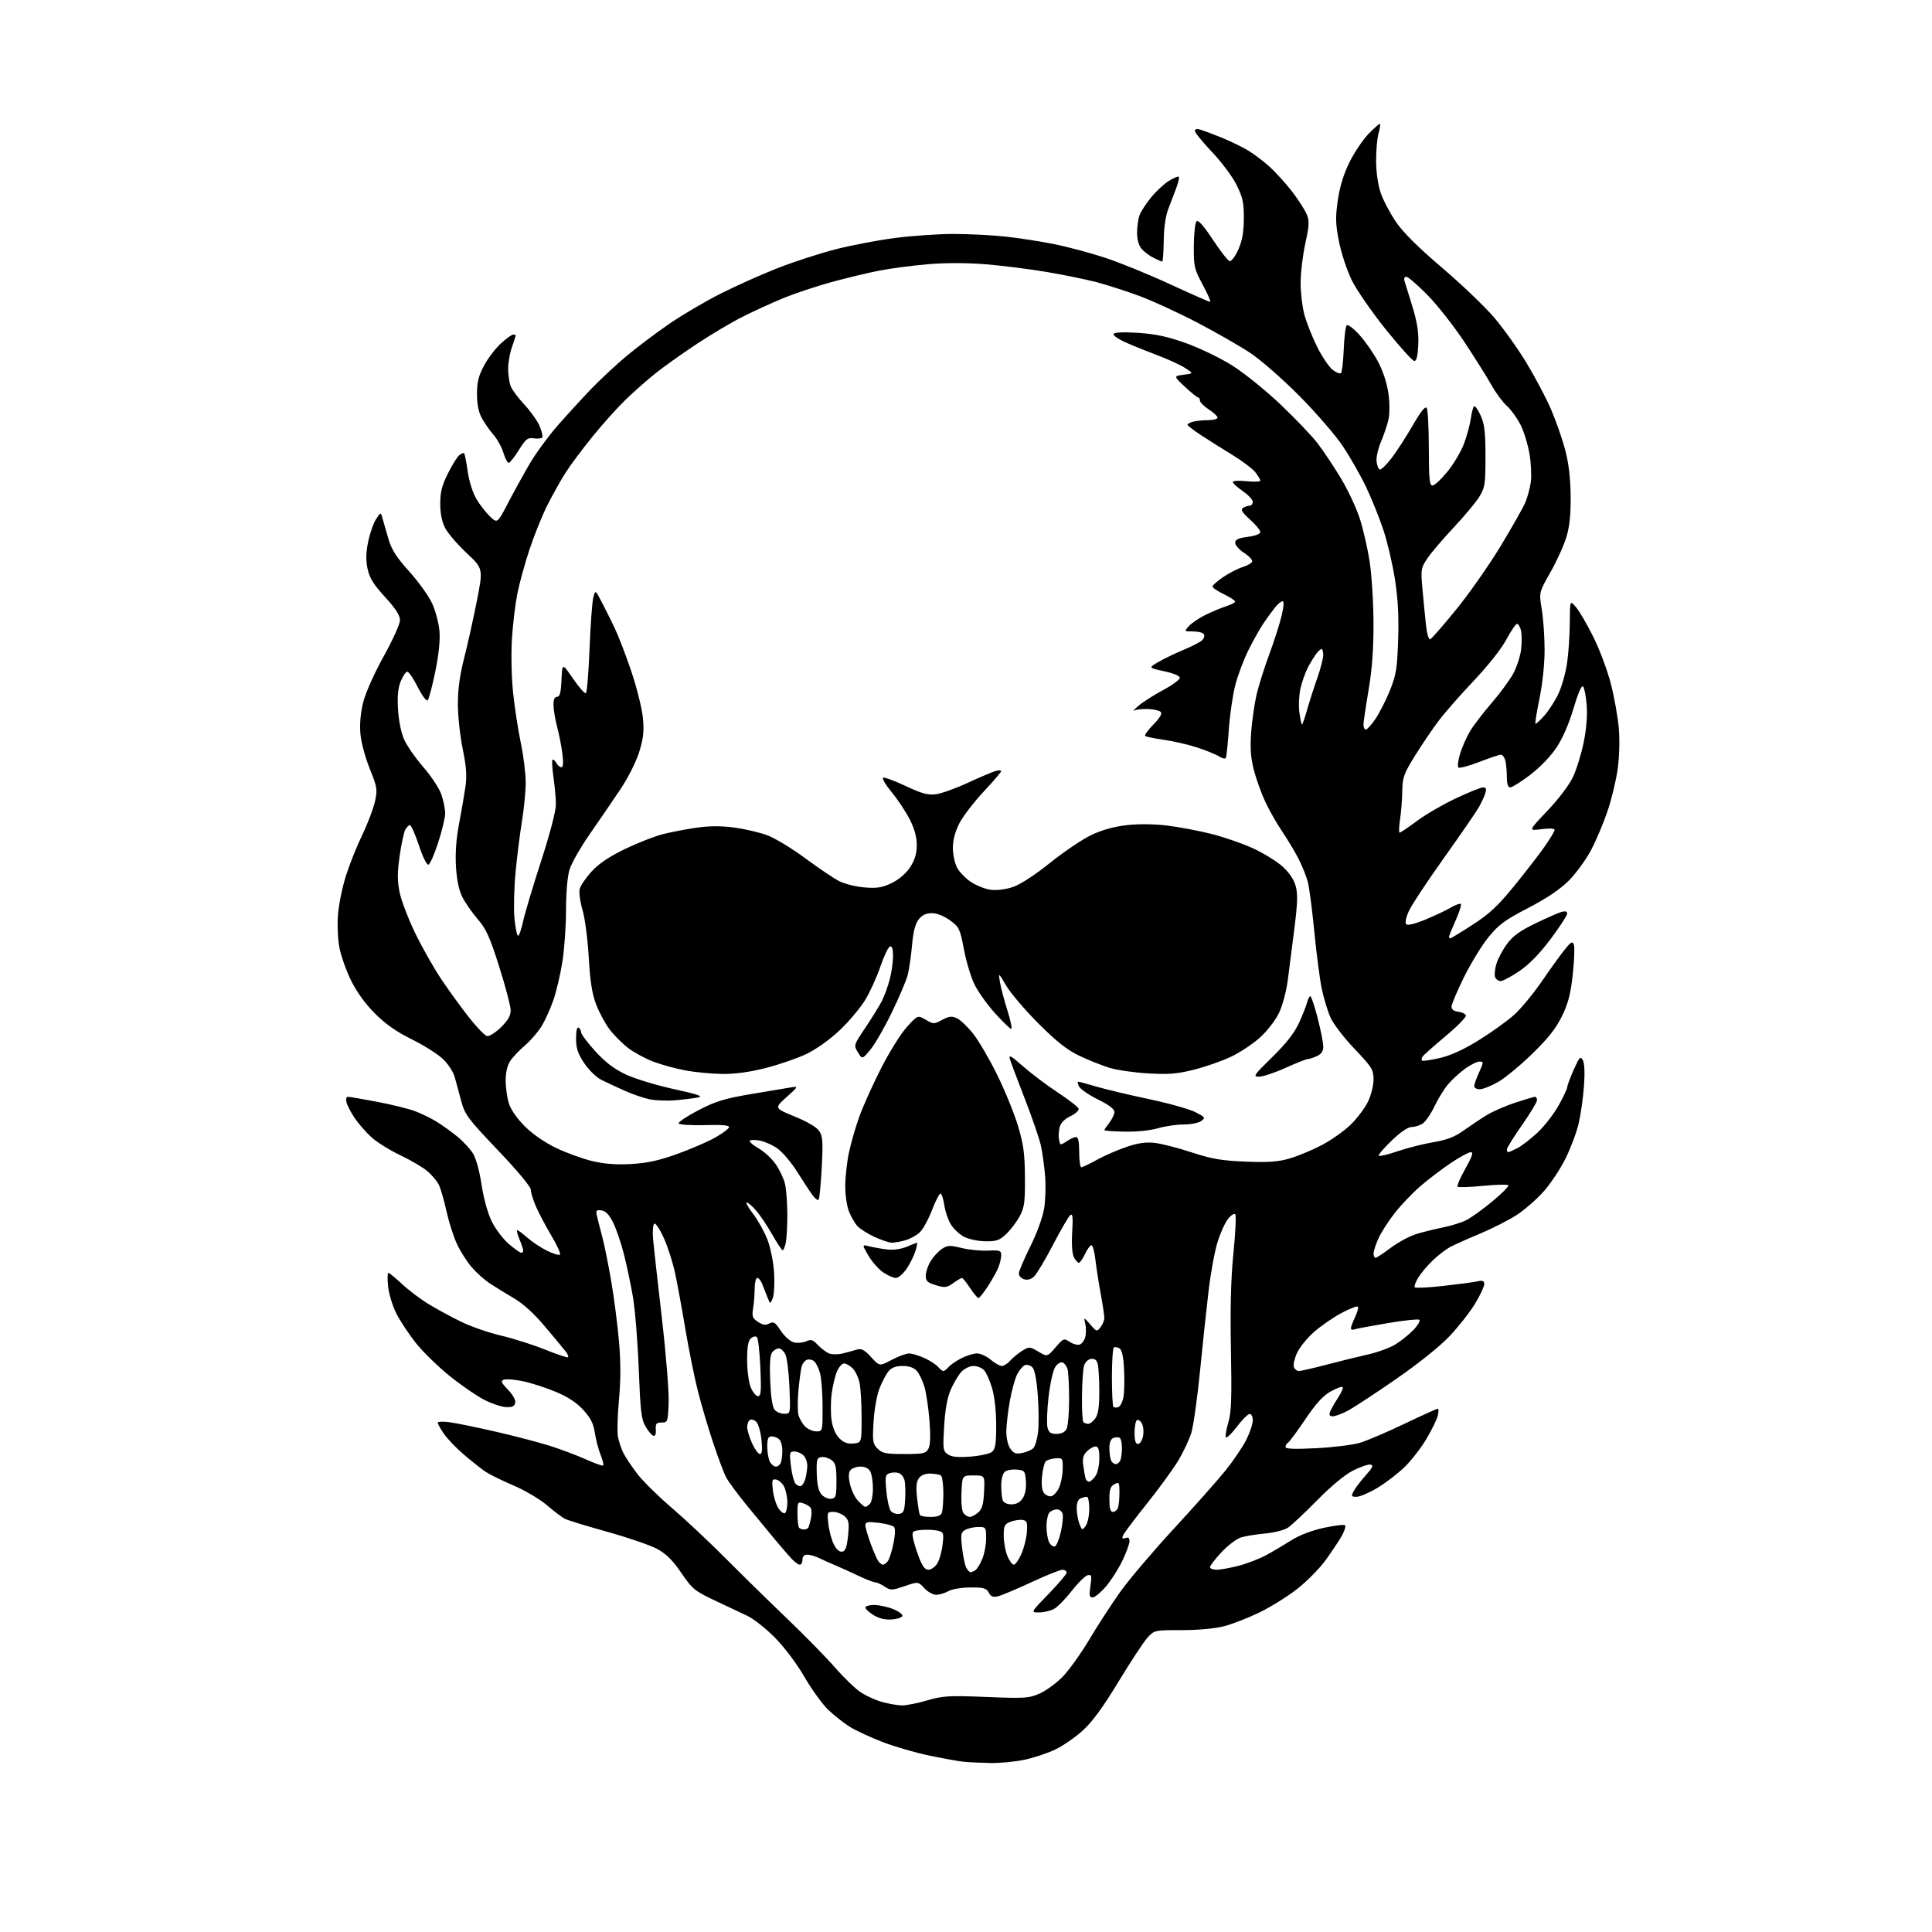 <?xml version="1.0" encoding="UTF-8" standalone="no"?>
<svg 
  version="1.1" 
  xmlns="http://www.w3.org/2000/svg" 
  xmlns:xlink="http://www.w3.org/1999/xlink" 
  xmlns:svg="http://www.w3.org/2000/svg"
  xmlns:rdf="http://www.w3.org/1999/02/22-rdf-syntax-ns#"
  xmlns:cc="http://creativecommons.org/ns#"
  xmlns:dc="http://purl.org/dc/elements/1.1/"
  viewBox="0 0 768 768"
  width="768"
  height="768"
>
<style>svg {background-color: white; }</style>"
<path stroke="none" fill="black" fill-rule="evenodd" d="M393.50,700.82C389.65,700.74 384.93,700.52 383.00,700.32C381.07,700.12 375.00,699.03 369.50,697.89C364.00,696.75 355.61,694.32 350.86,692.49C346.10,690.66 340.25,687.95 337.86,686.47C335.46,684.98 331.58,681.92 329.23,679.66C326.88,677.40 322.61,671.49 319.73,666.52C316.67,661.24 311.81,654.78 308.00,650.94C304.43,647.33 299.48,643.43 297.00,642.28C294.52,641.12 288.68,638.37 284.00,636.15C276.12,632.41 275.16,631.62 270.84,625.27C267.43,620.26 264.86,617.70 261.29,615.75C258.60,614.29 249.67,611.22 241.45,608.93C233.23,606.64 225.60,604.30 224.50,603.73C223.40,603.16 220.17,600.71 217.32,598.28C214.44,595.83 208.50,592.34 203.95,590.42C199.44,588.52 194.35,585.98 192.63,584.78C190.91,583.57 187.14,580.57 184.26,578.11C181.38,575.65 177.89,572.01 176.51,570.01C175.13,568.02 174.00,566.02 174.00,565.56C174.00,565.10 176.14,565.01 178.75,565.36C181.36,565.71 189.57,567.39 197.00,569.10C204.43,570.80 214.10,573.33 218.50,574.71C222.90,576.10 229.38,578.54 232.91,580.13C236.43,581.72 239.53,582.81 239.78,582.55C240.04,582.29 239.56,580.36 238.72,578.25C237.88,576.15 236.86,572.23 236.45,569.54C235.90,565.82 234.78,563.63 231.79,560.39C229.09,557.46 225.63,555.21 220.68,553.17C216.73,551.53 210.89,549.67 207.69,549.02C204.49,548.37 201.16,548.11 200.27,548.45C198.95,548.96 199.24,549.65 201.93,552.43C203.87,554.43 205.03,556.54 204.81,557.64C204.52,559.04 203.61,559.46 201.17,559.35C199.38,559.26 195.50,557.98 192.56,556.48C189.61,554.99 183.40,550.72 178.76,546.99C174.13,543.25 168.07,537.34 165.30,533.85C162.53,530.36 159.04,525.08 157.54,522.11C156.05,519.15 154.58,514.31 154.27,511.36C153.97,508.41 154.03,506.00 154.40,506.00C154.78,506.00 157.23,508.01 159.85,510.46C162.47,512.91 167.29,516.54 170.56,518.52C173.83,520.50 179.65,523.65 183.50,525.51C187.36,527.38 194.44,529.82 199.24,530.94C204.04,532.06 211.87,534.55 216.66,536.48C221.44,538.41 225.56,539.77 225.82,539.52C226.07,539.26 225.66,538.25 224.90,537.27C224.14,536.30 220.48,531.88 216.76,527.47C212.35,522.21 208.02,518.26 204.26,516.06C201.09,514.20 196.77,511.54 194.66,510.14C192.54,508.74 189.31,505.84 187.48,503.70C185.64,501.56 183.04,497.47 181.69,494.62C180.34,491.77 178.45,485.85 177.48,481.47C176.52,477.09 175.14,472.32 174.40,470.87C173.67,469.42 171.60,467.00 169.81,465.49C168.02,463.98 163.20,461.16 159.10,459.21C155.00,457.27 149.89,454.09 147.74,452.15C145.59,450.20 142.59,446.79 141.07,444.56C139.56,442.33 138.06,439.49 137.75,438.25C137.41,436.89 137.64,436.00 138.35,436.00C138.98,436.00 144.20,436.89 149.94,437.99C155.68,439.08 162.42,440.74 164.94,441.68C167.45,442.62 171.30,444.49 173.50,445.85C175.70,447.20 179.41,449.87 181.74,451.76C184.07,453.66 186.90,456.71 188.03,458.54C189.24,460.51 190.64,465.61 191.44,470.98C192.26,476.42 193.87,482.27 195.46,485.51C196.93,488.50 199.98,492.54 202.24,494.47C204.51,496.41 206.73,498.00 207.18,498.00C207.63,498.00 208.00,497.60 208.00,497.12C208.00,496.64 207.32,494.61 206.49,492.62C205.65,490.63 205.26,489.00 205.60,489.00C205.95,489.00 207.81,490.38 209.73,492.07C211.65,493.75 215.19,496.09 217.59,497.26C219.99,498.42 222.25,499.08 222.61,498.72C222.97,498.36 221.40,494.93 219.12,491.09C216.84,487.25 214.08,482.02 212.99,479.47C211.89,476.92 211.00,473.96 211.00,472.89C211.00,471.76 205.53,465.21 197.97,457.28C186.25,444.99 184.80,443.07 183.44,438.06C182.62,435.00 181.45,430.70 180.86,428.50C180.23,426.15 178.25,423.04 176.07,420.97C174.04,419.02 168.47,415.51 163.71,413.16C157.63,410.16 153.26,407.10 149.06,402.90C145.20,399.04 141.80,394.33 139.52,389.70C137.58,385.74 135.49,379.80 134.88,376.50C134.27,373.20 134.04,367.29 134.37,363.38C134.69,359.46 136.11,352.57 137.53,348.08C138.95,343.59 141.87,336.29 144.01,331.86C146.15,327.44 148.41,321.50 149.04,318.66C150.10,313.82 149.98,313.01 146.95,305.50C145.11,300.93 143.52,294.92 143.25,291.49C142.94,287.66 143.36,283.11 144.42,278.99C145.35,275.33 148.89,267.44 152.53,260.88C156.09,254.49 159.00,248.04 159.00,246.54C159.00,244.60 157.28,241.93 153.07,237.33C148.50,232.35 146.90,229.77 146.12,226.13C145.39,222.70 145.45,219.72 146.36,215.32C147.05,211.98 148.45,207.96 149.48,206.39C151.35,203.54 151.35,203.54 152.04,206.02C152.42,207.38 153.48,211.04 154.39,214.15C155.66,218.51 157.54,221.47 162.67,227.15C166.31,231.19 170.40,236.89 171.75,239.81C173.10,242.73 174.42,247.68 174.69,250.81C175.01,254.52 174.43,260.16 173.03,267.00C171.84,272.77 170.49,277.89 170.01,278.37C169.53,278.87 167.80,276.57 166.06,273.12C164.36,269.76 162.50,267.00 161.93,267.00C161.36,267.00 160.19,268.68 159.33,270.74C158.21,273.43 157.90,276.60 158.22,281.99C158.48,286.46 159.47,291.32 160.67,294.00C161.77,296.48 165.21,301.41 168.32,304.97C171.42,308.53 174.65,313.45 175.48,315.90C176.32,318.35 176.98,321.74 176.96,323.43C176.93,325.12 175.69,330.29 174.19,334.92C172.69,339.56 170.95,343.52 170.33,343.72C169.68,343.94 168.06,340.69 166.52,336.05C165.04,331.62 163.44,328.00 162.95,328.00C162.47,328.00 161.63,328.83 161.09,329.84C160.55,330.85 159.55,335.49 158.88,340.16C157.93,346.72 157.92,349.98 158.82,354.57C159.47,357.83 162.26,365.17 165.02,370.89C167.79,376.60 172.51,384.92 175.51,389.39C178.51,393.85 183.45,400.65 186.48,404.50C189.51,408.35 192.72,411.66 193.61,411.84C194.50,412.03 196.97,410.48 199.11,408.39C201.90,405.67 203.00,403.76 203.00,401.63C203.00,400.00 200.96,392.23 198.47,384.36C194.72,372.51 193.26,369.27 189.95,365.44C187.75,362.90 185.00,358.97 183.85,356.71C182.44,353.95 181.59,349.95 181.26,344.55C180.93,339.20 181.34,333.48 182.48,327.50C183.42,322.55 184.56,315.92 185.02,312.76C185.65,308.40 185.38,304.77 183.94,297.76C182.89,292.67 182.02,284.65 182.01,279.95C182.00,274.14 182.78,268.38 184.42,261.95C185.76,256.75 188.03,246.55 189.48,239.27C192.11,226.04 192.11,226.04 185.48,219.84C181.84,216.42 177.99,211.93 176.93,209.86C175.67,207.40 175.00,204.03 175.00,200.20C175.00,195.65 175.69,192.94 178.03,188.26C179.69,184.92 181.73,181.64 182.55,180.96C183.38,180.27 184.25,179.92 184.50,180.17C184.75,180.42 185.38,183.65 185.91,187.35C186.46,191.25 187.91,195.86 189.34,198.29C190.71,200.61 193.15,203.76 194.77,205.30C197.72,208.11 197.72,208.11 202.03,199.80C204.41,195.24 208.31,188.18 210.70,184.11C213.10,180.05 218.06,173.30 221.72,169.11C225.39,164.93 231.34,158.43 234.94,154.67C238.55,150.92 244.88,145.02 249.00,141.57C253.12,138.12 260.77,132.36 266.00,128.76C271.23,125.16 280.54,119.69 286.70,116.60C292.86,113.50 303.05,108.96 309.35,106.49C315.66,104.03 325.92,100.70 332.16,99.10C338.40,97.50 349.05,95.47 355.84,94.59C362.63,93.72 373.11,93.00 379.13,93.00C385.15,93.00 394.45,93.48 399.79,94.06C405.13,94.64 413.77,95.98 419.00,97.03C424.23,98.08 433.23,100.48 439.00,102.36C444.77,104.24 456.43,108.97 464.90,112.89C473.38,116.80 480.64,120.00 481.04,120.00C481.44,120.00 480.13,116.96 478.13,113.25C474.72,106.91 474.50,105.97 474.56,97.74C474.60,92.92 475.08,88.52 475.63,87.97C476.30,87.30 478.43,89.68 482.07,95.19C485.06,99.72 488.06,103.59 488.75,103.79C489.46,104.00 490.95,102.06 492.19,99.33C493.79,95.80 494.40,92.48 494.44,87.00C494.49,80.68 494.05,78.57 491.60,73.60C490.00,70.33 485.64,64.47 481.85,60.48C478.08,56.51 475.00,52.73 475.00,52.07C475.00,51.28 475.78,51.10 477.25,51.55C478.49,51.93 482.15,53.31 485.39,54.61C488.63,55.91 493.32,58.17 495.83,59.64C498.33,61.10 502.37,64.15 504.82,66.40C507.27,68.66 511.25,73.07 513.67,76.22C516.09,79.37 518.67,83.37 519.41,85.11C520.56,87.85 520.48,89.47 518.87,96.84C517.84,101.55 517.01,108.57 517.01,112.45C517.02,116.33 517.68,121.97 518.49,125.00C519.29,128.03 521.55,133.74 523.50,137.70C525.46,141.66 528.25,145.84 529.70,146.98C531.15,148.12 532.67,148.71 533.08,148.28C533.48,147.85 533.97,143.60 534.16,138.83C534.35,134.07 534.88,129.79 535.35,129.33C535.81,128.87 538.08,130.57 540.38,133.11C542.69,135.65 546.01,140.42 547.77,143.72C549.72,147.39 551.33,152.27 551.90,156.28C552.44,160.14 552.46,164.44 551.94,166.77C551.45,168.93 550.12,172.88 548.98,175.55C547.84,178.21 547.04,181.73 547.20,183.37C547.37,185.01 547.95,186.47 548.50,186.63C549.05,186.78 551.12,184.79 553.11,182.20C555.09,179.62 558.88,173.77 561.52,169.20C564.83,163.49 566.58,161.31 567.15,162.20C567.60,162.92 567.98,170.14 567.98,178.25C568.00,190.44 568.25,193.00 569.45,193.00C570.24,193.00 572.91,190.52 575.38,187.49C577.84,184.47 580.81,179.45 581.97,176.35C583.13,173.26 584.35,168.75 584.68,166.33C585.01,163.92 585.60,161.74 586.00,161.50C586.40,161.25 587.57,162.94 588.61,165.25C590.13,168.62 590.50,171.83 590.50,181.47C590.50,192.52 590.30,193.83 588.03,197.50C586.67,199.70 582.05,205.23 577.77,209.79C573.48,214.35 568.79,219.87 567.34,222.06C564.83,225.85 564.74,226.43 565.46,234.27C565.87,238.80 566.50,245.20 566.85,248.50C567.21,251.82 567.95,254.34 568.50,254.14C569.05,253.95 573.72,248.60 578.88,242.26C584.05,235.92 592.00,224.56 596.56,217.02C601.12,209.47 605.53,201.67 606.36,199.69C607.19,197.70 608.15,194.15 608.50,191.79C608.85,189.43 608.64,184.42 608.03,180.65C607.42,176.88 605.81,171.58 604.44,168.88C603.07,166.18 600.62,162.78 598.98,161.33C597.35,159.87 594.60,156.16 592.88,153.09C591.16,150.01 586.35,142.34 582.18,136.03C578.01,129.71 571.38,121.28 567.44,117.28C563.50,113.27 559.72,110.00 559.02,110.00C558.27,110.00 558.00,110.71 558.34,111.75C558.66,112.71 560.08,117.33 561.50,122.00C563.39,128.24 564.00,132.23 563.79,137.00C563.59,141.44 563.10,143.50 562.23,143.50C561.53,143.50 556.44,137.88 550.91,131.00C545.39,124.12 539.31,115.34 537.40,111.49C535.49,107.62 533.19,100.72 532.28,96.10C530.89,89.03 530.81,86.48 531.80,79.62C532.59,74.18 534.11,69.19 536.43,64.50C538.33,60.65 541.75,55.56 544.04,53.18C546.33,50.81 548.37,49.04 548.58,49.25C548.79,49.46 548.52,51.17 547.98,53.06C547.44,54.94 547.01,59.86 547.03,63.99C547.05,68.58 547.77,73.55 548.89,76.79C549.90,79.69 552.63,84.87 554.97,88.29C557.80,92.42 563.91,98.49 573.25,106.44C580.97,113.01 590.31,121.94 594.01,126.29C597.70,130.63 603.50,138.78 606.89,144.40C610.28,150.02 614.62,158.23 616.53,162.65C618.44,167.07 620.95,174.24 622.12,178.59C623.57,184.02 624.27,189.80 624.35,197.00C624.43,204.53 623.96,209.20 622.66,213.50C621.67,216.80 618.81,223.10 616.31,227.50C611.76,235.50 611.76,235.50 612.88,242.27C613.50,245.99 614.00,253.25 614.00,258.41C614.00,263.89 613.17,271.84 611.99,277.55C610.89,282.92 610.15,287.48 610.36,287.69C610.56,287.90 612.21,286.39 614.02,284.33C615.82,282.27 618.34,278.31 619.62,275.51C620.90,272.72 622.40,267.30 622.95,263.47C623.51,259.64 623.99,252.45 624.02,247.50C624.07,238.50 624.07,238.50 626.59,241.50C627.97,243.15 631.11,248.58 633.56,253.57C636.02,258.56 639.10,266.90 640.42,272.10C641.74,277.31 643.13,285.15 643.51,289.53C643.90,294.12 643.71,300.97 643.06,305.67C642.44,310.17 640.63,317.68 639.04,322.37C637.46,327.07 634.52,334.03 632.51,337.85C630.50,341.68 626.53,347.14 623.68,350.00C620.17,353.52 614.96,357.04 607.50,360.92C598.18,365.76 595.76,367.54 591.68,372.57C589.02,375.83 584.64,383.00 581.93,388.49C579.22,393.99 577.00,399.25 577.00,400.18C577.00,401.26 577.95,401.98 579.67,402.18C581.14,402.36 582.52,403.02 582.73,403.66C582.93,404.29 579.28,408.01 574.61,411.91C569.94,415.81 565.82,419.48 565.46,420.07C565.10,420.65 565.02,421.35 565.28,421.62C565.55,421.88 568.72,421.41 572.33,420.58C576.78,419.54 581.81,417.24 587.96,413.42C592.95,410.32 599.22,405.81 601.89,403.41C604.57,401.00 609.47,395.09 612.78,390.26C616.09,385.44 620.18,379.76 621.88,377.63C624.47,374.39 625.08,374.04 625.64,375.50C626.00,376.45 625.81,381.75 625.21,387.27C624.37,395.05 623.40,398.80 620.92,403.91C618.57,408.75 615.44,412.72 609.16,418.84C604.45,423.43 598.33,428.49 595.55,430.08C592.77,431.68 589.49,432.99 588.25,432.99C587.01,433.00 586.01,432.44 586.02,431.75C586.03,431.06 586.91,428.59 587.97,426.25C589.81,422.20 589.82,422.00 588.10,422.00C587.11,422.00 584.53,423.28 582.36,424.85C580.20,426.42 577.16,429.21 575.60,431.06C574.05,432.91 571.64,436.82 570.25,439.75C568.87,442.68 566.79,445.73 565.64,446.54C564.49,447.34 562.49,448.00 561.19,448.00C559.69,448.00 556.76,449.98 553.17,453.43C550.07,456.42 547.78,459.11 548.09,459.43C548.41,459.74 551.81,458.93 555.65,457.62C559.50,456.31 565.88,454.69 569.85,454.03C575.21,453.12 578.27,451.94 581.78,449.42C584.38,447.56 588.49,444.82 590.91,443.33C593.34,441.84 598.50,439.58 602.38,438.31C606.26,437.04 609.78,436.00 610.21,436.00C610.65,436.00 611.00,436.60 611.00,437.33C611.00,438.06 608.30,442.53 605.00,447.26C601.70,451.99 599.00,456.34 599.00,456.93C599.00,457.52 599.25,458.00 599.55,458.00C599.85,458.00 601.50,457.28 603.21,456.39C604.92,455.51 608.52,452.72 611.22,450.20C613.91,447.68 617.66,442.85 619.56,439.46C621.45,436.08 623.00,432.80 623.00,432.18C623.00,431.56 624.15,428.46 625.56,425.28C627.82,420.18 628.25,419.72 629.20,421.41C629.89,422.62 630.04,426.44 629.64,431.91C629.29,436.63 628.33,443.33 627.50,446.79C626.68,450.26 624.34,456.45 622.31,460.56C620.27,464.67 616.34,470.58 613.57,473.69C610.80,476.80 605.97,481.00 602.85,483.02C599.73,485.04 593.19,488.35 588.34,490.39C583.48,492.42 578.15,494.80 576.50,495.68C574.85,496.56 571.78,498.90 569.69,500.89C567.59,502.87 564.95,505.99 563.82,507.80C562.69,509.62 562.06,511.39 562.40,511.74C562.75,512.08 567.86,511.83 573.77,511.17C579.67,510.51 585.74,509.70 587.25,509.37C589.43,508.89 590.00,509.13 590.00,510.50C590.00,511.46 588.35,514.96 586.33,518.28C584.31,521.61 579.79,527.37 576.28,531.09C572.44,535.15 563.96,541.96 554.99,548.17C546.79,553.85 538.16,559.51 535.83,560.75C533.49,561.99 530.79,563.00 529.82,563.00C528.57,563.00 528.25,562.50 528.71,561.25C529.07,560.29 530.47,557.80 531.83,555.73C533.18,553.66 534.03,551.70 533.71,551.38C533.39,551.06 531.24,551.86 528.93,553.15C525.92,554.83 523.07,557.97 518.89,564.18C515.68,568.95 512.59,573.14 512.02,573.49C511.46,573.83 511.00,574.61 511.00,575.21C511.00,575.98 514.66,576.12 523.25,575.68C529.99,575.34 537.79,574.37 540.59,573.54C543.38,572.70 551.32,569.32 558.23,566.01C565.15,562.70 571.12,560.00 571.51,560.00C571.90,560.00 571.92,561.24 571.55,562.75C571.18,564.26 569.14,568.42 567.02,572.00C564.89,575.58 560.98,580.61 558.33,583.19C555.67,585.77 550.83,589.48 547.56,591.44C544.29,593.40 540.56,595.00 539.27,595.00C537.16,595.00 537.05,594.78 538.11,592.75C538.76,591.51 540.90,588.70 542.86,586.51C545.68,583.35 546.09,582.45 544.80,582.20C543.90,582.03 540.77,583.09 537.85,584.57C534.57,586.24 529.11,590.76 523.52,596.45C518.56,601.50 513.34,606.39 511.93,607.31C510.52,608.24 506.47,609.26 502.93,609.59C499.39,609.91 495.08,610.61 493.34,611.14C491.61,611.66 488.12,614.30 485.59,617.00C483.07,619.70 481.00,622.38 481.00,622.96C481.00,623.53 482.17,624.00 483.61,624.00C485.04,624.00 488.98,623.29 492.36,622.42C495.74,621.55 500.75,619.61 503.50,618.10C506.25,616.59 510.75,613.92 513.50,612.18C516.53,610.26 521.55,608.35 526.24,607.33C530.50,606.41 534.30,605.96 534.68,606.34C535.06,606.73 534.43,608.69 533.27,610.71C532.12,612.73 529.23,617.05 526.85,620.32C524.47,623.58 519.41,628.70 515.59,631.68C511.78,634.67 505.02,638.86 500.58,641.01C496.13,643.16 489.82,645.61 486.54,646.46C482.95,647.39 476.27,648.00 469.73,648.00C458.93,648.00 458.88,648.01 456.12,651.03C454.60,652.69 449.44,660.54 444.64,668.46C438.57,678.51 434.28,684.37 430.47,687.86C427.46,690.61 422.48,694.05 419.41,695.50C416.34,696.95 410.83,698.78 407.16,699.55C403.50,700.33 397.35,700.90 393.50,700.82zM358.50,677.93C360.15,677.97 364.65,677.08 368.50,675.95C374.82,674.11 377.12,673.97 392.08,674.57C407.46,675.19 409.00,675.09 413.30,673.19C415.85,672.06 419.98,669.04 422.48,666.47C424.98,663.90 429.74,657.23 433.06,651.65C436.38,646.07 441.94,637.52 445.42,632.65C448.90,627.78 458.45,616.53 466.65,607.65C474.85,598.77 484.10,588.34 487.21,584.48C490.31,580.62 494.01,575.16 495.42,572.34C496.84,569.52 498.00,566.04 498.00,564.60C498.00,563.16 497.44,562.03 496.75,562.06C496.06,562.09 493.73,564.43 491.57,567.27C489.41,570.10 487.47,571.91 487.26,571.28C487.05,570.65 487.53,567.95 488.33,565.28C489.47,561.41 489.68,555.47 489.31,536.45C489.00,519.65 489.30,508.17 490.32,498.00C491.13,490.02 491.44,483.13 491.02,482.68C490.60,482.23 489.30,483.08 488.13,484.57C486.95,486.06 485.08,490.24 483.96,493.85C482.85,497.47 481.26,506.07 480.45,512.97C479.63,519.86 478.09,534.27 477.03,545.00C475.97,555.73 474.42,566.76 473.58,569.52C472.74,572.28 470.36,577.34 468.28,580.76C466.20,584.18 460.56,591.92 455.73,597.95C450.91,603.98 446.70,609.62 446.37,610.47C445.94,611.59 446.22,611.85 447.39,611.40C448.51,610.97 449.00,611.35 449.00,612.64C449.00,613.66 447.70,617.20 446.12,620.50C444.53,623.80 441.57,628.41 439.54,630.75C437.51,633.09 435.15,635.00 434.31,635.00C433.05,635.00 432.90,634.17 433.46,630.41C434.06,626.39 433.94,625.87 432.41,626.16C431.45,626.35 428.60,629.13 426.08,632.35C423.56,635.57 420.38,638.82 419.00,639.57C417.62,640.32 414.96,640.95 413.08,640.96C409.66,641.00 409.66,641.00 416.83,633.61C420.77,629.54 424.00,625.72 424.00,625.11C424.00,624.50 423.25,624.00 422.33,624.00C421.41,624.00 415.90,626.21 410.08,628.92C404.26,631.62 398.29,634.14 396.83,634.51C394.74,635.03 393.92,634.72 393.05,633.09C392.09,631.31 391.01,631.01 385.71,631.04C382.22,631.06 378.40,631.70 377.00,632.50C375.62,633.29 373.47,633.95 372.20,633.96C370.94,633.98 368.80,632.80 367.44,631.34C364.98,628.68 364.98,628.68 359.58,630.52C354.51,632.24 354.03,632.25 351.63,630.68C350.22,629.75 348.54,629.00 347.89,629.00C347.23,629.00 344.18,627.80 341.10,626.34C338.02,624.88 333.93,623.02 332.00,622.22C330.07,621.41 327.23,620.14 325.67,619.38C324.11,618.62 321.97,618.00 320.92,618.00C319.67,618.00 319.00,618.69 319.00,620.00C319.00,621.10 318.53,622.00 317.95,622.00C317.38,622.00 315.92,620.95 314.70,619.66C313.49,618.37 310.57,615.01 308.22,612.18C305.86,609.36 300.83,603.26 297.04,598.62C293.25,593.98 289.45,588.85 288.61,587.21C287.76,585.57 285.49,579.51 283.56,573.75C281.63,567.99 278.92,558.82 277.52,553.39C276.13,547.95 273.86,536.75 272.47,528.50C271.09,520.25 269.23,510.12 268.34,506.00C267.46,501.88 265.46,495.65 263.90,492.17C262.33,488.69 260.63,486.11 260.11,486.43C259.58,486.76 259.35,489.38 259.59,492.26C259.83,495.14 261.39,509.24 263.06,523.60C264.75,538.17 265.96,553.18 265.79,557.58C265.51,565.24 265.43,565.47 263.00,565.48C260.88,565.50 260.53,565.93 260.70,568.32C260.82,570.11 260.46,570.99 259.71,570.74C259.05,570.52 257.65,568.85 256.59,567.03C254.94,564.22 254.55,560.80 253.91,544.11C253.49,533.33 252.44,520.39 251.57,515.37C250.70,510.35 249.08,502.70 247.97,498.37C246.87,494.04 244.96,488.48 243.73,486.00C242.17,482.84 240.79,481.40 239.12,481.16C237.08,480.87 236.81,481.16 237.25,483.16C237.54,484.45 238.49,488.20 239.37,491.50C240.25,494.80 241.88,502.87 243.00,509.44C244.12,516.01 245.50,526.73 246.06,533.28C246.78,541.51 246.77,548.63 246.05,556.45C245.47,562.66 245.29,569.26 245.64,571.12C246.00,572.98 246.95,575.85 247.76,577.50C248.57,579.15 251.05,582.88 253.27,585.80C255.50,588.71 261.63,594.77 266.91,599.28C272.18,603.78 281.90,612.89 288.50,619.53C295.10,626.16 306.13,636.97 313.01,643.55C319.89,650.12 328.38,658.80 331.89,662.82C335.40,666.85 340.03,671.32 342.19,672.74C344.34,674.17 348.22,675.91 350.80,676.60C353.39,677.30 356.85,677.90 358.50,677.93zM354.42,643.77C351.85,643.95 349.38,643.35 347.25,642.04C345.46,640.93 344.00,639.57 344.00,639.01C344.00,638.46 345.57,638.00 347.48,638.00C349.39,638.00 352.79,638.73 355.02,639.63C357.26,640.52 358.92,641.76 358.71,642.38C358.51,642.99 356.58,643.62 354.42,643.77zM385.79,624.98C386.18,624.98 387.05,624.62 387.71,624.20C388.38,623.78 389.61,621.77 390.46,619.75C391.31,617.72 392.00,614.02 392.00,611.53C392.00,607.14 391.90,607.00 388.93,607.00C387.25,607.00 384.94,607.49 383.82,608.10C381.96,609.09 381.83,609.79 382.45,615.30C382.83,618.66 383.58,622.21 384.11,623.20C384.64,624.19 385.39,624.99 385.79,624.98zM369.05,624.00C370.10,624.00 371.65,622.93 372.51,621.63C373.36,620.32 374.33,616.97 374.67,614.18C375.23,609.39 375.13,609.07 372.79,608.48C371.42,608.14 368.55,608.00 366.40,608.18C362.88,608.47 362.53,608.74 362.85,610.99C363.05,612.36 364.09,615.84 365.18,618.74C366.60,622.56 367.67,624.00 369.05,624.00zM351.00,622.00C351.42,622.00 352.26,621.39 352.88,620.64C353.50,619.89 354.52,616.72 355.15,613.59C355.90,609.89 355.96,607.56 355.32,606.92C354.79,606.39 352.02,605.67 349.17,605.33C344.84,604.82 344.00,604.98 344.00,606.32C344.00,607.20 344.96,610.53 346.13,613.71C347.31,616.90 348.71,620.06 349.26,620.75C349.80,621.44 350.58,622.00 351.00,622.00zM403.01,622.00C403.61,622.00 404.97,620.06 406.02,617.70C407.06,615.33 408.05,611.39 408.21,608.95C408.46,605.10 408.22,604.46 406.43,604.20C405.30,604.04 403.16,604.37 401.68,604.93C399.31,605.83 399.00,606.48 399.00,610.51C399.00,613.01 399.65,616.62 400.45,618.53C401.25,620.44 402.40,622.00 403.01,622.00zM334.81,616.80C336.09,616.56 336.65,615.02 337.11,610.49C337.63,605.33 337.44,604.26 335.75,602.75C334.66,601.79 332.64,601.00 331.25,601.00C328.81,601.00 328.74,601.17 329.31,605.95C329.63,608.67 330.62,612.29 331.50,614.01C332.52,615.98 333.74,617.01 334.81,616.80zM419.31,614.73C419.96,614.51 421.04,611.90 421.71,608.92C422.38,605.94 422.69,602.71 422.40,601.75C422.11,600.79 421.09,600.00 420.13,600.00C419.18,600.00 417.86,600.54 417.20,601.20C416.54,601.86 416.00,604.36 416.00,606.77C416.00,609.17 416.48,612.03 417.07,613.13C417.65,614.22 418.67,614.94 419.31,614.73zM319.61,608.00C320.31,608.00 321.08,607.66 321.32,607.25C321.57,606.84 322.04,605.15 322.38,603.50C322.72,601.85 322.66,600.00 322.25,599.38C321.84,598.77 320.49,597.95 319.25,597.57C317.13,596.90 317.00,597.14 317.00,601.77C317.00,604.46 317.30,606.97 317.67,607.33C318.03,607.70 318.91,608.00 319.61,608.00zM431.57,606.56C432.36,605.49 433.00,602.45 433.00,599.81C433.00,597.16 432.59,595.00 432.08,595.00C431.58,595.00 430.45,595.27 429.58,595.61C428.58,595.99 428.00,597.43 428.00,599.54C428.00,601.37 428.48,604.14 429.07,605.68C430.11,608.40 430.20,608.43 431.57,606.56zM369.95,603.00C372.53,603.00 373.99,602.48 374.39,601.42C374.73,600.55 375.00,596.97 375.00,593.48C375.00,589.98 374.54,586.84 373.99,586.49C373.43,586.15 371.56,585.83 369.84,585.78C367.84,585.72 366.19,586.38 365.29,587.59C364.25,589.01 364.06,591.05 364.56,595.50C364.92,598.80 365.43,601.84 365.67,602.25C365.92,602.66 367.84,603.00 369.95,603.00zM385.51,603.00C386.21,603.00 387.70,602.21 388.82,601.25C390.41,599.89 390.93,598.05 391.18,593.00C391.50,586.50 391.50,586.50 387.00,586.50C382.50,586.50 382.50,586.50 382.20,593.34C382.02,597.52 382.36,600.73 383.07,601.59C383.72,602.37 384.81,603.00 385.51,603.00zM312.04,601.47C312.57,601.15 312.99,599.22 312.99,597.19C312.98,595.16 312.40,592.38 311.71,591.01C311.02,589.64 309.61,588.36 308.58,588.16C306.92,587.84 306.77,588.31 307.23,592.39C307.52,594.91 308.50,598.12 309.42,599.52C310.34,600.92 311.52,601.80 312.04,601.47zM357.41,601.80C359.19,601.54 359.55,600.69 359.81,596.05C359.98,593.06 359.87,589.62 359.57,588.41C359.26,587.21 358.27,585.94 357.37,585.59C356.46,585.24 354.82,585.24 353.72,585.59C351.92,586.16 351.79,586.82 352.34,592.73C352.67,596.30 353.48,599.88 354.14,600.66C354.79,601.45 356.26,601.96 357.41,601.80zM442.39,601.00C443.16,601.00 444.06,600.29 444.39,599.42C444.73,598.55 445.00,595.83 445.00,593.38C445.00,589.24 444.86,589.00 443.00,590.00C441.41,590.85 441.00,592.09 441.00,596.04C441.00,599.61 441.39,601.00 442.39,601.00zM343.97,599.00C344.32,599.00 345.14,598.46 345.80,597.80C346.46,597.14 347.00,594.41 347.00,591.73C347.00,589.06 346.53,586.00 345.96,584.93C345.31,583.72 343.87,583.00 342.09,583.00C340.52,583.00 338.73,583.62 338.09,584.39C337.28,585.37 337.22,587.02 337.89,589.98C338.40,592.30 339.85,595.27 341.09,596.60C342.33,597.92 343.63,599.00 343.97,599.00zM402.08,598.00C404.02,598.00 405.47,597.21 406.54,595.58C407.54,594.06 408.01,591.57 407.81,588.83C407.52,584.73 407.32,584.48 404.18,584.18C402.36,584.01 400.22,584.40 399.43,585.05C398.60,585.75 398.00,588.03 398.00,590.54C398.00,592.90 398.27,595.55 398.61,596.42C398.97,597.35 400.39,598.00 402.08,598.00zM330.44,595.79C332.29,595.53 332.50,594.80 332.50,588.67C332.50,583.00 332.16,581.59 330.51,580.38C329.41,579.58 327.61,579.05 326.51,579.21C324.72,579.47 324.52,580.18 324.68,585.84C324.81,590.31 325.38,592.77 326.63,594.14C327.60,595.21 329.31,595.96 330.44,595.79zM417.90,594.78C418.77,594.61 420.14,593.13 420.93,591.49C421.73,589.84 422.41,586.48 422.44,584.00C422.50,579.64 422.41,579.51 419.59,579.71C417.99,579.83 416.24,580.36 415.70,580.90C415.16,581.44 414.50,584.16 414.23,586.94C413.92,590.23 414.19,592.53 415.03,593.54C415.74,594.39 417.03,594.95 417.90,594.78zM318.37,590.71C318.96,590.51 319.75,589.26 320.12,587.93C320.50,586.59 320.85,584.29 320.90,582.82C320.96,581.35 320.29,579.44 319.43,578.57C318.56,577.71 316.93,577.00 315.79,577.00C313.87,577.00 313.77,577.39 314.39,582.68C314.76,585.81 315.56,588.98 316.18,589.72C316.80,590.46 317.78,590.91 318.37,590.71zM432.91,589.00C433.45,589.00 434.59,588.00 435.44,586.78C436.32,585.52 437.00,582.48 437.00,579.78C437.00,576.20 436.62,575.00 435.50,575.00C434.68,575.00 433.12,575.88 432.05,576.95C430.56,578.44 430.23,579.78 430.64,582.70C430.93,584.79 431.34,587.06 431.55,587.75C431.76,588.44 432.38,589.00 432.91,589.00zM308.43,583.00C309.18,583.00 310.06,582.29 310.39,581.42C310.73,580.55 311.00,578.39 311.00,576.62C311.00,574.85 310.46,572.86 309.80,572.20C309.14,571.54 307.79,571.00 306.80,571.00C305.36,571.00 305.00,571.82 305.00,575.07C305.00,577.30 305.47,580.00 306.04,581.07C306.60,582.13 307.68,583.00 308.43,583.00zM443.50,582.00C444.21,582.00 445.06,581.29 445.39,580.42C445.73,579.55 446.00,577.32 446.00,575.48C446.00,573.63 445.59,571.87 445.09,571.56C444.59,571.25 443.46,571.27 442.59,571.60C441.58,571.99 441.00,573.42 441.00,575.53C441.00,577.35 441.27,579.55 441.61,580.42C441.94,581.29 442.79,582.00 443.50,582.00zM385.74,579.02C389.56,578.73 393.44,577.88 394.35,577.13C395.67,576.03 396.00,573.89 396.00,566.56C396.00,561.07 395.36,555.17 394.40,551.93C393.52,548.94 392.10,545.71 391.25,544.75C390.39,543.79 388.49,543.00 387.02,543.00C385.54,543.00 383.40,544.01 382.22,545.26C381.05,546.51 379.16,549.65 378.01,552.25C376.58,555.49 375.73,560.08 375.32,566.83C374.76,575.98 374.86,576.79 376.75,578.11C378.24,579.15 380.65,579.40 385.74,579.02zM302.09,578.00C302.94,578.00 303.11,576.37 302.70,572.34C302.37,569.23 301.45,566.03 300.65,565.22C299.85,564.42 298.70,564.07 298.10,564.44C297.49,564.81 297.01,566.10 297.02,567.31C297.03,568.51 297.91,571.41 298.97,573.75C300.03,576.09 301.44,578.00 302.09,578.00zM359.46,578.00C367.06,578.00 368.05,577.78 369.06,575.88C369.83,574.45 369.96,570.83 369.47,564.63C369.08,559.61 368.16,553.54 367.44,551.16C366.73,548.77 365.36,545.95 364.41,544.91C363.29,543.66 361.36,543.00 358.84,543.00C356.23,543.00 354.43,543.64 353.28,544.99C352.34,546.08 350.72,549.12 349.68,551.74C348.58,554.48 347.56,560.15 347.26,565.12C346.78,572.96 346.93,573.93 348.87,575.87C350.71,577.71 352.16,578.00 359.46,578.00zM406.36,577.58C408.07,577.24 410.05,576.38 410.76,575.67C411.47,574.96 412.32,572.09 412.65,569.29C412.98,566.50 412.93,559.88 412.53,554.58C412.07,548.39 411.30,544.44 410.38,543.52C409.59,542.73 408.26,542.35 407.43,542.66C406.60,542.98 405.22,544.61 404.35,546.29C403.48,547.96 402.17,552.75 401.42,556.92C400.68,561.09 400.05,566.54 400.03,569.03C400.01,571.64 400.69,574.54 401.63,575.88C402.95,577.76 403.84,578.08 406.36,577.58zM339.27,573.81C342.50,573.50 342.50,573.50 342.49,563.50C342.49,558.00 342.13,551.79 341.69,549.69C341.25,547.60 340.01,545.01 338.94,543.94C337.87,542.87 336.33,542.00 335.51,542.00C334.70,542.00 333.41,543.48 332.66,545.28C331.90,547.09 330.97,551.12 330.58,554.24C330.19,557.37 330.18,562.05 330.57,564.65C331.02,567.59 332.18,570.27 333.66,571.75C335.38,573.47 336.92,574.04 339.27,573.81zM452.38,574.00C453.13,574.00 454.03,572.61 454.37,570.92C454.71,569.22 454.51,566.96 453.94,565.89C453.37,564.82 452.47,564.21 451.95,564.53C451.43,564.85 451.00,567.12 451.00,569.56C451.00,572.66 451.41,574.00 452.38,574.00zM419.98,570.00C421.87,570.00 423.30,569.31 423.96,568.07C424.53,567.00 424.99,561.71 424.99,556.32C424.98,550.92 424.71,545.52 424.39,544.32C424.07,543.12 423.17,541.90 422.40,541.60C421.61,541.30 420.33,542.10 419.45,543.43C418.60,544.74 417.41,550.08 416.82,555.31C416.22,560.54 416.03,565.99 416.39,567.41C416.90,569.46 417.65,570.00 419.98,570.00zM324.50,569.00C327.00,569.00 327.00,568.98 326.99,559.25C326.99,553.89 326.53,547.86 325.98,545.86C325.42,543.86 324.36,541.71 323.61,541.09C322.86,540.47 321.56,540.23 320.72,540.56C319.87,540.88 318.92,542.16 318.61,543.41C318.30,544.65 317.75,548.85 317.39,552.73C317.03,556.62 317.03,560.98 317.39,562.42C317.75,563.87 318.94,565.94 320.03,567.03C321.11,568.11 323.12,569.00 324.50,569.00zM432.61,566.00C433.31,566.00 434.59,565.00 435.44,563.78C436.56,562.18 437.00,559.14 436.99,553.03C436.98,548.34 436.70,543.46 436.36,542.20C435.92,540.58 435.12,539.98 433.66,540.20C432.44,540.38 431.30,541.53 430.89,543.00C430.51,544.38 430.15,549.81 430.10,555.08C430.04,560.35 430.30,564.97 430.67,565.33C431.03,565.70 431.91,566.00 432.61,566.00zM311.75,562.00C314.26,562.00 314.26,562.00 313.81,551.25C313.56,545.34 312.81,539.49 312.14,538.25C311.48,537.01 310.33,536.00 309.59,536.00C308.85,536.00 307.69,536.67 307.01,537.49C306.14,538.54 305.89,541.96 306.16,548.88C306.42,555.15 307.05,559.36 307.90,560.38C308.64,561.27 310.37,562.00 311.75,562.00zM444.57,559.33C445.33,559.04 446.23,557.28 446.58,555.41C446.93,553.54 447.05,548.62 446.84,544.46C446.58,539.31 446.00,536.62 445.03,536.02C444.24,535.53 443.24,535.35 442.80,535.62C442.36,535.90 442.00,541.19 442.00,547.39C442.00,553.59 442.27,558.94 442.60,559.26C442.93,559.59 443.81,559.62 444.57,559.33zM301.33,555.00C302.51,555.00 302.67,553.07 302.26,543.75C301.99,537.56 301.38,532.09 300.92,531.59C300.43,531.06 299.45,531.21 298.54,531.96C297.41,532.91 297.00,535.20 297.00,540.65C297.00,544.86 297.63,549.56 298.45,551.53C299.25,553.44 300.54,555.00 301.33,555.00zM375.00,545.00C375.42,545.00 376.34,544.29 377.06,543.43C377.78,542.56 380.07,540.99 382.14,539.93C384.22,538.87 387.03,538.00 388.38,538.00C389.74,538.00 392.18,539.12 393.82,540.50C395.45,541.88 397.44,543.00 398.24,543.00C399.04,543.00 400.55,542.04 401.60,540.86C402.64,539.68 404.79,537.92 406.36,536.95C409.12,535.25 409.33,535.26 412.77,537.29C416.32,539.39 416.32,539.39 419.58,535.62C422.74,531.97 422.92,531.90 425.28,533.45C426.62,534.33 428.42,534.78 429.27,534.45C430.12,534.12 431.09,532.76 431.43,531.43C431.76,530.09 431.76,527.76 431.42,526.25C430.80,523.50 430.80,523.50 433.40,526.50C435.92,529.42 436.03,529.45 437.50,527.56C438.32,526.49 439.00,524.85 439.00,523.92C439.00,522.99 438.35,518.68 437.56,514.36C436.76,510.04 435.81,503.91 435.44,500.75C435.07,497.59 434.36,495.00 433.87,495.00C433.37,495.00 432.22,496.57 431.30,498.50C430.38,500.43 429.28,502.00 428.85,502.00C428.42,502.00 427.55,501.03 426.92,499.84C426.20,498.50 425.93,494.73 426.21,489.86C426.57,483.72 426.40,482.25 425.43,483.06C424.75,483.62 421.64,488.97 418.52,494.95C415.41,500.93 412.02,506.58 411.00,507.50C409.83,508.56 408.38,508.94 407.07,508.52C405.93,508.16 405.00,507.14 405.00,506.26C405.00,505.38 407.04,500.58 409.52,495.58C412.13,490.34 414.46,483.96 415.04,480.50C415.58,477.20 415.77,471.35 415.45,467.50C415.14,463.65 414.39,458.25 413.80,455.50C413.20,452.75 410.35,444.43 407.46,437.00C404.57,429.57 401.88,422.41 401.48,421.09C400.89,419.09 401.77,419.56 406.65,423.86C409.89,426.71 416.11,431.40 420.47,434.27C424.83,437.15 428.57,440.05 428.78,440.73C428.98,441.41 427.53,442.73 425.55,443.68C423.29,444.75 421.69,446.36 421.27,447.95C420.90,449.35 420.73,451.40 420.89,452.50C421.06,453.60 421.35,454.66 421.53,454.85C421.72,455.05 422.90,454.48 424.16,453.60C425.42,452.72 427.02,452.00 427.72,452.00C428.62,452.00 429.00,453.80 429.00,458.00C429.00,461.30 429.38,464.00 429.84,464.00C430.30,464.00 433.11,462.66 436.09,461.02C439.07,459.38 444.37,457.07 447.88,455.89C452.52,454.33 455.58,453.91 459.13,454.33C461.81,454.65 468.39,456.34 473.75,458.10C481.73,460.71 485.61,461.37 495.09,461.76C504.14,462.13 507.98,461.86 512.59,460.53C515.84,459.59 521.60,457.20 525.38,455.22C529.17,453.24 534.36,449.56 536.93,447.06C539.50,444.55 542.59,440.45 543.80,437.93C545.01,435.42 546.00,431.46 546.00,429.12C546.00,425.20 545.42,424.27 538.45,416.94C534.29,412.58 529.99,406.98 528.89,404.48C527.79,401.99 526.24,396.93 525.46,393.23C524.67,389.53 523.33,379.30 522.48,370.50C521.63,361.70 520.45,352.71 519.86,350.52C519.28,348.33 517.66,344.28 516.26,341.52C514.86,338.76 511.95,333.88 509.78,330.68C507.60,327.48 504.53,322.08 502.95,318.68C501.36,315.28 499.32,309.57 498.41,306.00C497.17,301.15 496.91,297.34 497.37,291.00C497.72,286.32 498.69,279.57 499.53,276.00C500.38,272.43 502.65,265.23 504.59,260.00C506.52,254.78 508.72,247.91 509.47,244.75C510.33,241.07 510.46,239.00 509.81,239.00C509.25,239.00 507.83,240.22 506.66,241.70C505.49,243.19 503.50,245.94 502.23,247.81C500.96,249.67 498.33,254.36 496.39,258.21C494.45,262.07 492.03,268.46 491.03,272.40C490.02,276.35 488.87,284.28 488.47,290.04C488.07,295.79 487.54,300.86 487.28,301.30C487.03,301.75 485.84,301.48 484.66,300.71C483.47,299.94 479.57,298.35 476.00,297.17C472.43,296.00 466.41,294.60 462.64,294.08C458.87,293.55 455.53,292.86 455.21,292.54C454.89,292.22 456.38,290.17 458.52,287.98C461.11,285.33 462.07,283.67 461.40,283.00C460.85,282.45 458.58,281.93 456.36,281.84C454.14,281.76 451.68,282.03 450.91,282.45C450.13,282.87 450.85,282.04 452.50,280.61C454.15,279.17 458.54,276.37 462.25,274.37C465.96,272.38 469.00,270.17 469.00,269.46C469.00,268.69 466.49,267.63 462.76,266.83C456.52,265.48 456.52,265.48 460.38,263.20C462.51,261.95 467.01,259.77 470.37,258.37C473.74,256.97 477.12,255.23 477.87,254.51C478.62,253.78 478.93,252.70 478.56,252.10C478.19,251.49 476.26,251.00 474.29,251.00C470.69,251.00 470.69,251.00 472.60,248.89C473.64,247.73 476.52,245.77 479.00,244.53C481.48,243.29 485.19,241.73 487.25,241.06C489.31,240.39 491.00,239.52 491.00,239.12C491.00,238.72 488.97,237.41 486.50,236.21C484.02,235.01 482.00,233.63 482.00,233.15C482.00,232.66 483.91,230.97 486.25,229.38C488.59,227.80 492.05,226.02 493.94,225.43C495.83,224.84 497.55,223.85 497.76,223.23C497.96,222.61 496.53,221.07 494.58,219.80C492.62,218.54 491.02,216.73 491.01,215.78C491.00,214.48 492.19,213.91 496.00,213.41C498.99,213.01 501.00,212.24 501.00,211.49C501.00,210.80 499.14,208.55 496.87,206.50C493.69,203.62 493.06,202.58 494.12,201.90C494.88,201.42 496.06,201.02 496.75,201.02C497.44,201.01 498.00,200.32 498.00,199.49C498.00,198.66 496.22,196.75 494.04,195.24C491.86,193.73 490.06,192.10 490.04,191.61C490.02,191.12 492.47,190.98 495.50,191.29C498.52,191.60 501.00,191.50 501.00,191.06C501.00,190.63 500.09,189.12 498.99,187.71C497.88,186.30 493.72,183.17 489.74,180.74C485.76,178.31 480.16,174.79 477.31,172.91C474.45,171.03 472.09,169.21 472.06,168.87C472.03,168.52 473.01,167.96 474.25,167.63C475.49,167.30 478.19,167.02 480.25,167.01C482.31,167.01 484.00,166.55 484.00,166.01C484.00,165.46 482.43,164.00 480.51,162.76C478.59,161.52 477.02,159.94 477.01,159.25C477.01,158.56 476.66,157.99 476.25,157.99C475.84,157.98 473.48,156.07 471.00,153.74C466.50,149.50 466.50,149.50 470.50,148.97C474.50,148.45 474.50,148.45 471.00,146.22C469.07,145.00 464.35,142.82 460.50,141.38C456.65,139.94 450.92,137.63 447.77,136.25C444.59,134.86 442.32,133.29 442.67,132.73C443.06,132.09 446.70,131.94 452.50,132.32C459.38,132.77 464.18,133.81 471.46,136.41C476.82,138.33 485.03,142.28 489.69,145.20C494.36,148.11 503.01,155.08 508.91,160.67C514.80,166.26 521.47,173.24 523.72,176.17C525.97,179.10 530.08,185.24 532.85,189.82C535.62,194.39 539.03,201.59 540.43,205.82C541.84,210.04 543.66,218.00 544.49,223.50C545.31,229.00 545.99,240.09 545.99,248.15C546.00,258.26 545.38,266.43 544.00,274.50C542.90,280.93 542.00,287.05 542.00,288.10C542.00,289.14 542.43,290.00 542.95,290.00C543.48,290.00 545.20,288.09 546.78,285.75C548.36,283.41 550.94,278.35 552.50,274.50C554.98,268.37 555.39,265.87 555.78,254.42C556.09,245.15 555.73,238.15 554.53,230.42C553.61,224.41 551.53,215.53 549.92,210.68C548.31,205.84 545.21,198.14 543.04,193.58C540.86,189.02 536.71,181.74 533.82,177.39C530.92,173.05 523.14,164.05 516.52,157.38C509.89,150.70 501.14,143.04 497.00,140.30C492.88,137.57 483.43,132.16 476.00,128.27C468.57,124.39 458.23,119.62 453.00,117.68C447.77,115.74 440.04,113.25 435.82,112.14C431.59,111.04 422.59,109.20 415.82,108.07C409.04,106.93 398.18,105.57 391.67,105.04C384.15,104.44 375.78,104.44 368.67,105.05C362.53,105.58 353.90,106.72 349.50,107.58C345.10,108.44 336.57,110.49 330.54,112.13C324.52,113.78 315.82,116.68 311.22,118.59C306.62,120.49 299.40,123.79 295.18,125.92C290.96,128.04 282.77,132.90 277.00,136.71C271.23,140.53 263.80,145.81 260.50,148.45C257.20,151.10 251.89,155.79 248.69,158.88C245.50,161.97 239.59,168.55 235.57,173.50C231.55,178.45 226.68,184.97 224.76,188.00C222.84,191.03 219.61,196.80 217.58,200.84C215.55,204.88 212.37,212.75 210.51,218.34C208.65,223.93 206.47,231.88 205.65,236.00C204.83,240.12 203.86,248.22 203.50,254.00C203.13,259.93 203.32,269.19 203.96,275.27C204.57,281.20 205.95,290.20 207.02,295.27C208.09,300.35 208.97,307.43 208.97,311.00C208.97,314.57 208.30,321.55 207.48,326.50C206.67,331.45 205.51,340.67 204.92,346.98C204.33,353.30 204.15,361.51 204.52,365.23C204.90,368.96 205.54,372.00 205.94,372.00C206.35,372.00 207.25,369.41 207.94,366.25C208.63,363.09 211.85,352.30 215.10,342.29C218.62,331.43 220.99,322.34 220.98,319.79C220.97,317.43 220.54,312.59 220.03,309.04C219.51,305.48 219.33,302.34 219.62,302.05C219.91,301.75 220.59,302.30 221.12,303.26C221.66,304.22 222.58,305.00 223.16,305.00C223.87,305.00 224.00,303.18 223.56,299.63C223.19,296.68 222.24,291.84 221.46,288.88C220.67,285.92 220.02,282.04 220.01,280.25C220.00,278.07 220.48,277.00 221.45,277.00C222.55,277.00 222.98,275.35 223.20,270.25C223.50,263.50 223.50,263.50 227.80,269.78C230.17,273.23 232.46,275.83 232.90,275.56C233.33,275.29 233.99,267.30 234.36,257.79C234.73,248.28 235.41,239.15 235.85,237.50C236.67,234.50 236.67,234.50 239.03,239.00C240.33,241.47 242.66,246.16 244.23,249.41C245.79,252.66 248.82,260.53 250.97,266.91C253.11,273.28 255.17,281.52 255.54,285.20C256.08,290.54 255.80,293.30 254.16,298.70C252.96,302.64 249.86,308.86 246.78,313.50C243.85,317.90 238.38,325.91 234.62,331.30C230.85,336.69 227.15,343.18 226.39,345.71C225.55,348.49 225.00,354.92 225.00,361.91C224.99,368.28 224.33,377.55 223.53,382.50C222.73,387.45 221.15,394.16 220.03,397.42C218.91,400.68 216.87,405.25 215.50,407.59C214.13,409.92 211.13,413.44 208.83,415.42C206.52,417.39 203.82,420.24 202.83,421.75C201.70,423.46 201.01,426.35 201.01,429.38C201.00,432.07 201.55,436.12 202.22,438.38C202.98,440.97 205.32,444.40 208.52,447.62C211.69,450.81 216.42,454.09 221.08,456.33C225.19,458.31 231.69,460.66 235.53,461.57C240.38,462.71 245.09,463.06 251.00,462.71C257.31,462.35 262.02,461.31 269.28,458.69C274.66,456.75 281.39,453.84 284.23,452.24C287.07,450.63 289.57,448.80 289.78,448.16C290.06,447.31 287.42,447.06 280.11,447.25C274.32,447.39 269.94,447.09 269.78,446.54C269.63,446.01 273.16,443.67 277.64,441.33C284.37,437.83 287.94,436.72 298.14,434.98C304.94,433.82 312.07,432.62 314.00,432.32C317.50,431.77 317.50,431.77 312.64,436.14C307.77,440.51 307.77,440.51 315.92,443.84C321.04,445.94 324.67,448.09 325.69,449.64C327.05,451.72 327.20,454.00 326.65,464.22C326.29,470.88 325.74,476.60 325.41,476.92C325.09,477.24 324.08,476.52 323.16,475.32C322.25,474.11 319.51,469.96 317.08,466.09C314.65,462.21 311.00,457.89 308.97,456.48C306.94,455.07 303.64,453.65 301.64,453.33C299.64,453.00 298.00,453.13 298.01,453.62C298.01,454.10 299.73,455.48 301.82,456.67C303.91,457.86 306.87,460.65 308.40,462.85C309.93,465.06 311.58,468.59 312.07,470.68C312.55,472.78 312.96,478.16 312.98,482.62C312.99,487.09 312.72,492.16 312.38,493.88C312.03,495.59 311.47,497.00 311.12,496.99C310.78,496.98 308.93,494.20 307.00,490.80C305.07,487.40 302.22,483.13 300.65,481.31C299.08,479.49 297.37,478.00 296.85,478.00C296.33,478.00 297.49,480.07 299.42,482.60C301.35,485.13 303.90,489.74 305.10,492.85C306.32,496.04 307.46,501.76 307.72,506.00C307.97,510.12 307.73,514.62 307.19,516.00C306.21,518.50 306.21,518.50 305.10,515.75C304.50,514.24 303.56,511.88 303.02,510.50C302.49,509.12 301.59,508.00 301.02,508.00C300.46,508.00 300.00,509.91 299.99,512.25C299.98,514.59 299.71,518.14 299.37,520.15C298.85,523.31 299.12,524.03 301.32,525.47C303.24,526.74 304.34,526.89 305.82,526.10C307.49,525.20 308.15,525.62 310.39,529.01C311.86,531.24 314.13,533.24 315.58,533.61C316.99,533.96 319.19,533.78 320.47,533.20C322.42,532.31 323.15,532.54 325.14,534.68C326.44,536.07 328.45,537.58 329.62,538.03C330.78,538.48 333.26,538.46 335.12,537.99C336.98,537.52 339.49,536.83 340.70,536.46C342.43,535.94 343.64,536.59 346.27,539.46C349.64,543.14 349.64,543.14 354.47,540.57C357.12,539.16 360.24,538.01 361.40,538.02C362.55,538.03 365.30,538.86 367.50,539.86C369.70,540.86 372.12,542.43 372.87,543.34C373.63,544.25 374.58,545.00 375.00,545.00zM516.34,545.00C517.11,545.00 522.19,543.83 527.62,542.41C533.05,540.98 540.41,539.17 543.96,538.38C547.52,537.59 552.24,535.87 554.46,534.56C556.68,533.24 560.00,530.61 561.84,528.70C563.68,526.78 564.73,524.95 564.18,524.61C563.64,524.28 557.86,524.90 551.35,526.01C544.83,527.11 538.94,528.22 538.25,528.48C537.56,528.73 537.00,528.52 537.00,528.00C537.00,527.49 537.76,525.48 538.68,523.55C539.60,521.61 540.08,519.75 539.75,519.42C539.41,519.08 536.49,520.22 533.26,521.94C530.02,523.67 525.13,527.04 522.38,529.45C519.63,531.85 516.57,535.63 515.57,537.85C514.56,540.08 514.01,542.59 514.34,543.45C514.67,544.30 515.57,545.00 516.34,545.00zM388.96,516.00C388.58,516.00 387.07,514.20 385.62,512.00C384.16,509.80 382.71,508.00 382.39,508.00C382.07,508.00 380.51,508.92 378.93,510.05C376.36,511.88 375.62,511.97 372.03,510.89C368.67,509.88 368.00,509.25 368.00,507.09C368.01,505.67 368.88,503.06 369.96,501.30C371.03,499.55 373.04,497.36 374.44,496.45C376.66,494.99 377.59,494.95 382.23,496.09C385.13,496.81 389.86,497.28 392.75,497.14C397.41,496.91 398.00,497.11 398.00,498.88C398.00,499.97 397.53,502.10 396.96,503.61C396.39,505.12 394.51,508.52 392.79,511.17C391.07,513.83 389.35,516.00 388.96,516.00zM356.13,508.00C355.12,508.00 352.82,506.99 351.03,505.75C349.23,504.51 346.60,501.52 345.19,499.10C342.62,494.69 342.62,494.69 345.56,495.44C347.18,495.84 350.33,496.40 352.57,496.68C355.09,496.98 358.10,496.57 360.45,495.59C362.54,494.71 364.38,494.00 364.55,494.00C364.72,494.00 364.45,495.43 363.95,497.17C363.45,498.91 361.90,502.06 360.51,504.17C359.10,506.30 357.16,508.00 356.13,508.00zM546.78,500.00C547.20,500.00 549.90,498.24 552.77,496.08C555.63,493.93 560.12,491.48 562.74,490.65C565.36,489.81 570.20,488.60 573.50,487.95C576.80,487.30 581.08,485.96 583.00,484.97C584.92,483.97 589.55,480.63 593.28,477.53C597.01,474.44 599.86,471.58 599.61,471.18C599.37,470.79 594.85,470.88 589.58,471.39C584.30,471.90 579.72,472.06 579.40,471.74C579.08,471.41 580.47,468.19 582.49,464.58C585.24,459.67 585.79,458.00 584.66,458.00C583.84,458.00 580.27,459.94 576.74,462.30C573.21,464.67 567.77,468.81 564.65,471.50C561.54,474.19 556.95,478.98 554.47,482.15C551.98,485.31 549.07,489.83 548.00,492.20C546.92,494.56 546.03,497.29 546.02,498.25C546.01,499.21 546.35,500.00 546.78,500.00zM354.51,493.99C353.40,493.98 350.25,492.92 347.50,491.63C344.75,490.34 341.73,488.42 340.79,487.36C339.85,486.29 338.38,483.77 337.54,481.75C336.69,479.72 336.00,475.15 336.00,471.60C336.00,468.04 336.65,462.06 337.44,458.30C338.23,454.54 340.08,448.10 341.55,443.98C343.02,439.87 346.91,431.22 350.18,424.77C353.46,418.32 358.09,410.89 360.47,408.27C364.81,403.50 364.81,403.50 367.99,405.36C371.07,407.16 371.29,407.16 374.52,405.42C377.24,403.96 378.34,403.83 380.37,404.76C381.75,405.39 384.66,408.16 386.85,410.92C389.03,413.69 393.32,421.02 396.38,427.22C399.44,433.43 403.16,442.55 404.65,447.50C406.87,454.91 407.36,458.53 407.43,468.00C407.49,477.97 407.21,480.03 405.34,483.50C404.15,485.70 401.76,488.85 400.02,490.50C397.32,493.07 396.12,493.49 391.68,493.43C388.83,493.39 385.02,492.58 383.21,491.63C381.39,490.68 379.04,488.48 377.98,486.73C376.92,484.99 375.77,481.63 375.41,479.27C375.06,476.91 374.41,474.75 373.97,474.48C373.54,474.21 372.00,477.08 370.56,480.85C369.11,484.63 366.90,488.69 365.63,489.88C364.36,491.07 361.79,492.49 359.92,493.02C358.04,493.56 355.61,494.00 354.51,493.99zM447.12,449.85C442.66,449.77 439.00,449.50 439.00,449.26C439.00,449.01 439.90,447.67 441.00,446.27C442.10,444.87 443.00,442.95 443.00,442.00C443.00,440.87 440.76,439.17 436.50,437.08C432.93,435.32 429.54,433.00 428.97,431.94C428.40,430.87 428.23,430.00 428.61,430.00C428.98,430.00 432.26,430.88 435.89,431.96C439.53,433.03 448.89,435.26 456.71,436.91C464.52,438.56 472.82,440.89 475.15,442.08C479.13,444.11 479.27,444.33 477.50,445.62C476.47,446.38 473.31,447.00 470.49,447.00C467.67,447.00 463.09,447.68 460.30,448.50C457.33,449.38 451.89,449.94 447.12,449.85zM268.50,437.36C265.20,437.65 260.56,437.48 258.18,436.98C255.81,436.49 251.31,434.93 248.18,433.53C245.06,432.12 240.93,430.19 239.00,429.23C237.07,428.28 234.04,425.32 232.25,422.64C229.68,418.79 229.00,416.74 229.00,412.83C229.00,409.79 229.38,408.12 230.00,408.50C230.55,408.84 231.00,409.69 231.00,410.39C231.00,411.09 233.50,414.43 236.57,417.81C240.49,422.15 244.04,424.87 248.59,427.04C252.14,428.74 260.75,431.37 267.73,432.90C277.56,435.05 279.74,435.80 277.45,436.26C275.83,436.58 271.80,437.08 268.50,437.36zM500.51,428.00C497.97,428.00 498.35,427.43 505.71,420.25C511.17,414.91 514.47,410.72 516.30,406.78C517.75,403.63 519.23,399.92 519.58,398.53C519.93,397.14 520.52,396.00 520.88,396.00C521.24,396.00 522.56,399.94 523.80,404.75C525.04,409.56 526.04,414.67 526.03,416.09C526.01,417.88 525.21,419.04 523.45,419.84C522.05,420.48 520.42,421.00 519.83,421.00C519.24,421.00 515.26,422.57 511.00,424.50C506.74,426.43 502.01,428.00 500.51,428.00zM287.12,426.91C282.93,426.86 276.35,426.23 272.50,425.52C268.65,424.80 262.90,423.23 259.72,422.03C256.54,420.82 252.05,418.39 249.75,416.64C247.44,414.88 244.12,411.56 242.36,409.25C240.61,406.95 238.18,402.46 236.97,399.28C235.35,395.02 234.58,390.07 234.03,380.50C233.62,373.32 232.51,364.90 231.55,361.68C230.60,358.48 230.10,354.74 230.44,353.37C230.79,352.00 232.94,348.85 235.23,346.37C238.07,343.28 242.25,340.48 248.44,337.49C253.42,335.09 260.22,332.43 263.55,331.58C266.87,330.74 272.93,329.58 277.00,329.00C282.11,328.28 286.75,328.27 291.95,328.97C296.10,329.54 301.98,330.91 305.00,332.03C308.02,333.15 314.77,337.23 320.00,341.10C325.23,344.97 331.29,349.07 333.47,350.20C335.65,351.34 340.23,352.49 343.64,352.76C348.70,353.17 350.68,352.85 354.48,351.01C357.34,349.63 360.14,347.23 361.74,344.81C363.58,342.04 364.38,339.47 364.43,336.18C364.48,332.99 363.63,329.75 361.78,326.00C360.28,322.98 357.02,318.03 354.53,315.00C352.03,311.98 350.48,309.34 351.09,309.14C351.69,308.94 355.77,310.45 360.15,312.51C366.57,315.52 368.89,316.14 372.11,315.71C374.30,315.42 380.01,313.36 384.80,311.14C389.58,308.93 394.51,306.83 395.75,306.49C396.99,306.15 398.00,306.17 398.00,306.54C398.00,306.91 394.82,310.62 390.92,314.79C387.03,318.95 382.71,324.62 381.31,327.38C379.68,330.60 378.77,334.04 378.77,337.02C378.77,339.57 379.51,343.08 380.41,344.83C381.32,346.58 383.81,349.17 385.96,350.59C388.10,352.01 391.64,353.41 393.82,353.70C396.21,354.02 399.71,353.58 402.64,352.60C405.61,351.60 411.39,347.83 417.50,342.93C423.00,338.52 430.37,333.55 433.89,331.89C438.05,329.92 442.93,328.57 447.89,328.01C452.58,327.48 458.76,327.54 464.00,328.18C468.68,328.74 476.60,330.24 481.62,331.51C486.63,332.78 494.10,335.37 498.22,337.27C502.33,339.17 507.56,342.41 509.84,344.47C512.53,346.90 514.36,349.64 515.07,352.26C515.91,355.37 515.79,359.24 514.56,368.91C513.68,375.83 512.50,385.10 511.93,389.50C511.34,394.06 509.82,399.74 508.40,402.70C506.99,405.63 503.68,409.90 500.84,412.45C498.06,414.96 492.91,418.37 489.40,420.05C485.90,421.72 479.31,424.03 474.77,425.18C468.04,426.88 464.68,427.16 456.51,426.70C451.01,426.40 444.02,425.39 441.00,424.46C437.98,423.53 432.57,421.37 429.00,419.66C424.17,417.35 420.02,414.07 412.84,406.89C407.52,401.58 401.75,394.81 400.01,391.86C396.84,386.50 396.84,386.50 397.51,390.50C397.88,392.70 399.22,397.76 400.49,401.75C401.75,405.74 402.42,409.00 401.98,409.00C401.53,409.00 398.65,406.21 395.56,402.81C392.48,399.40 388.80,394.25 387.38,391.35C385.97,388.46 384.07,382.17 383.17,377.38C381.61,369.14 381.31,368.51 377.61,365.83C375.21,364.09 372.43,363.00 370.42,363.00C368.12,363.00 366.56,363.74 365.19,365.48C363.83,367.21 363.03,370.34 362.55,375.73C362.17,380.01 361.40,385.30 360.85,387.50C360.29,389.70 357.43,396.45 354.49,402.50C351.56,408.55 347.71,415.22 345.95,417.31C342.75,421.13 342.75,421.13 341.03,418.31C339.32,415.51 339.33,415.47 344.01,408.50C346.59,404.65 349.52,399.93 350.51,398.00C351.50,396.07 352.91,392.25 353.64,389.50C354.38,386.75 354.98,382.55 354.99,380.17C355.00,377.18 354.62,375.96 353.77,376.24C353.09,376.47 351.39,380.03 349.99,384.16C348.59,388.29 345.88,394.26 343.97,397.43C342.06,400.60 337.49,406.04 333.82,409.51C329.82,413.30 324.50,417.09 320.54,418.98C316.91,420.71 309.62,423.23 304.34,424.56C297.99,426.18 292.17,426.97 287.12,426.91zM596.52,390.00C595.65,390.00 594.67,389.29 594.33,388.42C594.00,387.56 594.23,385.19 594.83,383.17C595.44,381.14 597.34,377.58 599.05,375.25C601.39,372.07 604.19,370.03 610.33,367.07C614.82,364.90 619.51,362.84 620.75,362.49C622.27,362.07 622.99,362.29 622.98,363.18C622.97,363.91 620.00,368.45 616.40,373.27C612.00,379.14 607.90,383.35 603.97,386.02C600.75,388.21 597.40,390.00 596.52,390.00zM576.51,373.00C576.79,373.00 580.77,370.58 585.35,367.62C591.90,363.40 595.38,360.18 601.59,352.58C605.94,347.26 611.41,340.20 613.75,336.89C616.09,333.58 618.00,330.44 618.00,329.90C618.00,329.31 615.95,329.20 612.75,329.61C607.50,330.30 607.50,330.30 615.10,322.32C619.49,317.71 623.78,312.04 625.27,308.89C626.69,305.89 628.61,299.67 629.55,295.06C630.63,289.74 631.06,284.32 630.73,280.24C630.45,276.71 629.80,273.40 629.28,272.88C628.70,272.30 627.26,275.63 625.48,281.64C623.67,287.77 621.17,293.51 618.69,297.23C616.38,300.68 612.06,305.16 608.23,308.06C604.64,310.78 601.09,313.00 600.35,313.00C599.43,313.00 599.00,311.65 598.99,308.75C598.98,306.41 598.70,303.49 598.37,302.25C598.04,301.01 597.25,300.00 596.62,300.00C595.98,300.00 592.10,301.31 587.98,302.90C583.87,304.50 580.16,305.48 579.74,305.09C579.32,304.70 579.61,302.27 580.39,299.70C581.16,297.13 582.93,293.10 584.31,290.76C585.70,288.42 589.55,283.37 592.87,279.54C596.19,275.71 600.07,270.44 601.50,267.83C602.92,265.21 604.35,260.84 604.67,258.12C604.99,255.40 604.97,252.00 604.61,250.58C604.25,249.16 603.55,248.00 603.04,248.00C602.53,248.00 600.63,250.79 598.81,254.21C596.88,257.83 591.54,264.59 585.98,270.46C580.74,275.98 574.41,283.20 571.91,286.50C569.41,289.80 565.15,296.09 562.44,300.47C558.02,307.62 557.50,309.07 557.43,314.47C557.38,317.79 556.98,322.86 556.54,325.75C556.10,328.64 556.02,331.00 556.37,331.00C556.71,331.00 559.81,328.91 563.25,326.35C566.69,323.79 573.66,319.74 578.73,317.35C583.81,314.96 588.68,313.00 589.55,313.00C590.73,313.00 590.96,313.58 590.46,315.25C590.10,316.49 588.89,319.07 587.79,321.00C586.69,322.93 580.41,332.04 573.84,341.26C567.27,350.47 561.04,359.92 560.00,362.26C558.85,364.82 558.46,366.86 559.01,367.41C559.57,367.97 562.61,367.22 566.71,365.51C570.45,363.96 574.99,361.81 576.80,360.73C578.62,359.65 580.37,359.04 580.70,359.37C581.02,359.69 580.10,362.61 578.65,365.85C577.19,369.10 576.00,372.03 576.00,372.38C576.00,372.72 576.23,373.00 576.51,373.00zM517.57,288.00C517.77,288.00 518.67,285.41 519.57,282.25C520.46,279.09 522.27,273.44 523.59,269.69C524.92,265.95 526.00,261.78 526.00,260.44C526.00,259.10 525.71,258.00 525.36,258.00C525.01,258.00 524.10,258.79 523.34,259.75C522.58,260.71 521.08,263.15 520.00,265.16C518.93,267.18 517.56,271.00 516.96,273.66C516.37,276.32 516.17,280.63 516.53,283.25C516.89,285.86 517.36,288.00 517.57,288.00zM202.20,184.00C201.71,184.00 200.78,182.19 200.11,179.98C199.45,177.77 197.64,174.51 196.09,172.73C194.54,170.96 192.44,167.93 191.43,166.00C190.20,163.68 189.59,160.46 189.61,156.47C189.63,151.75 190.27,149.28 192.51,145.16C194.09,142.26 197.09,138.34 199.19,136.45C201.29,134.55 203.45,133.00 204.00,133.00C204.55,133.00 205.00,133.17 205.00,133.37C205.00,133.58 204.32,135.66 203.50,138.00C202.68,140.34 202.00,144.19 202.00,146.56C202.00,148.93 202.44,152.04 202.99,153.46C203.53,154.89 205.99,158.22 208.47,160.86C210.94,163.51 213.66,167.34 214.51,169.38C215.37,171.42 215.84,173.44 215.58,173.88C215.31,174.31 213.81,174.48 212.25,174.25C209.74,173.88 209.03,174.43 206.24,178.92C204.50,181.71 202.69,184.00 202.20,184.00zM462.00,103.99C461.73,103.99 460.15,103.30 458.50,102.46C456.85,101.63 454.71,100.00 453.75,98.86C452.67,97.58 452.00,95.11 452.00,92.45C452.00,90.08 452.46,86.93 453.01,85.47C453.57,84.01 455.64,80.83 457.62,78.42C459.60,76.00 462.77,73.07 464.66,71.90C466.56,70.73 468.32,69.99 468.59,70.26C468.86,70.53 468.39,72.60 467.54,74.87C466.69,77.14 465.26,80.91 464.35,83.25C463.33,85.87 462.65,90.67 462.60,95.75C462.54,100.28 462.27,103.99 462.00,103.99z" />

</svg>